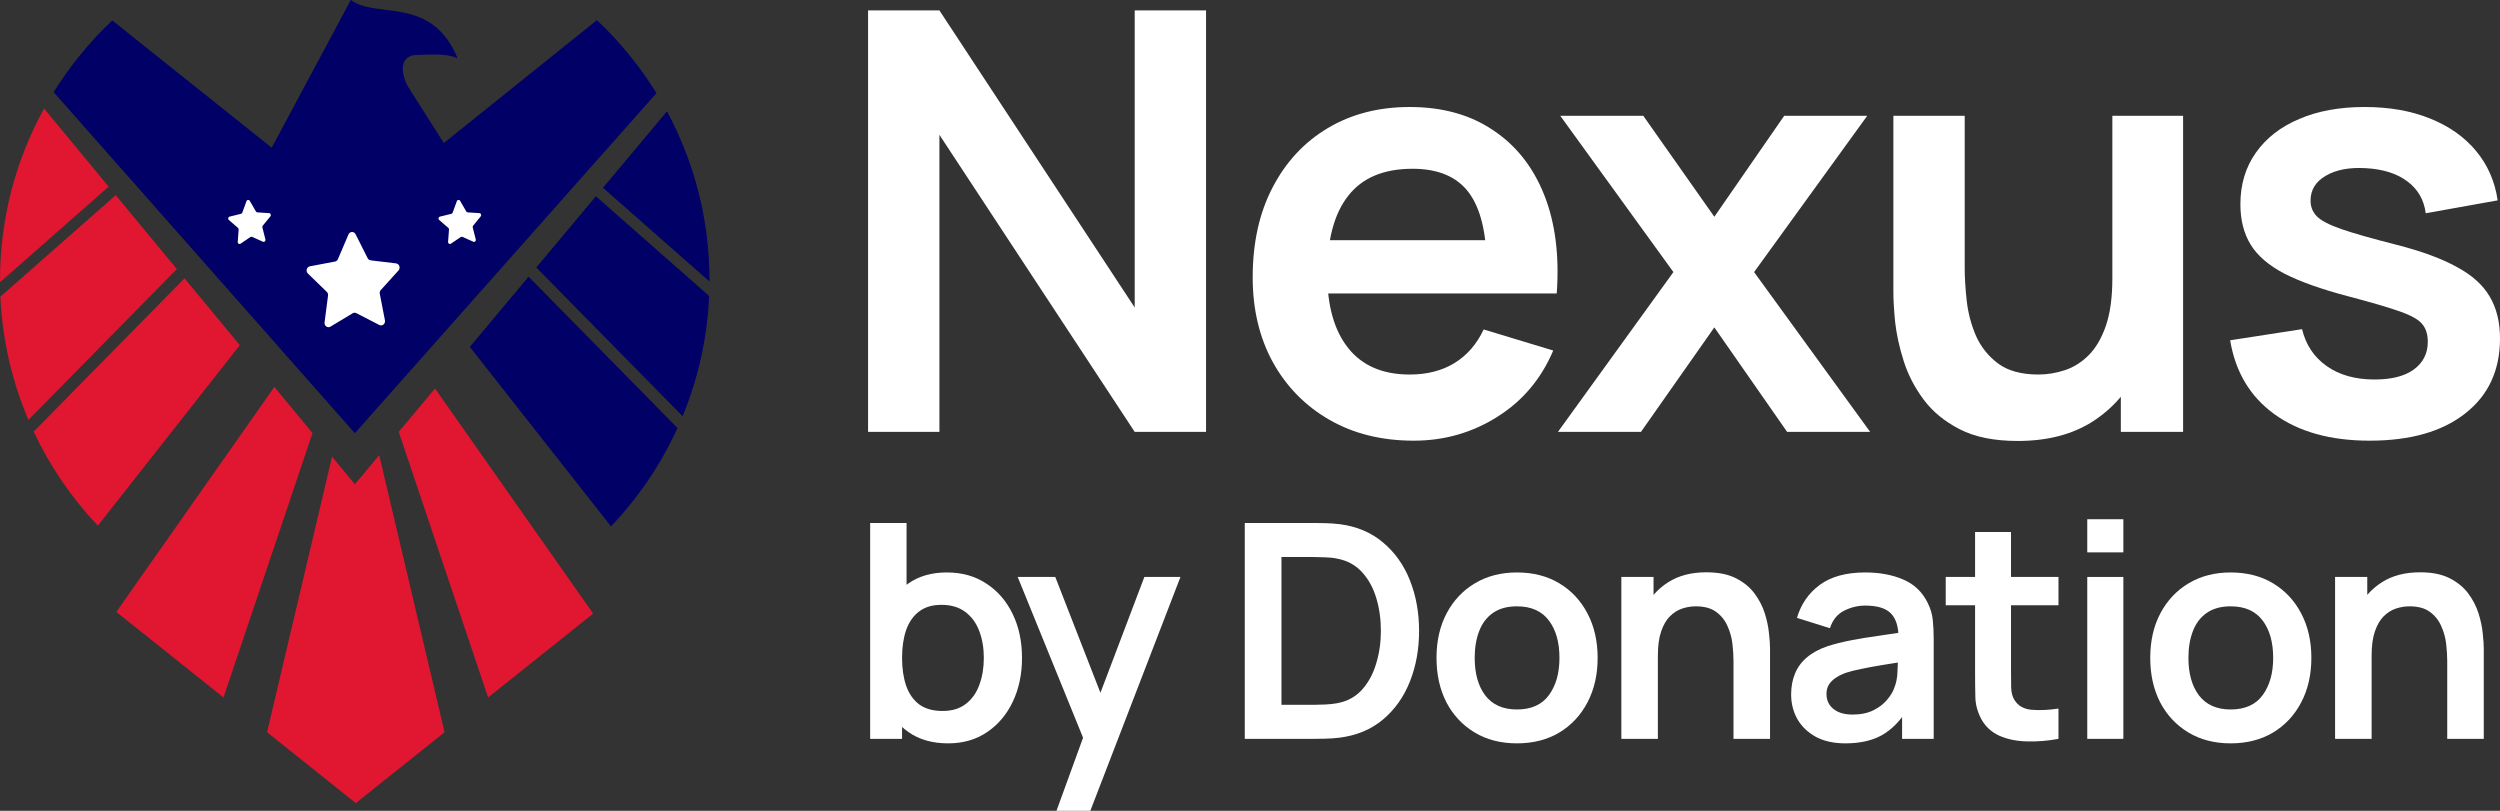 <svg width="222" height="72" viewBox="0 0 222 72" fill="none" xmlns="http://www.w3.org/2000/svg">
<rect x="0" y="0" width="222" height="72" fill="#333333" stroke="none"/>
<path fill-rule="evenodd" clip-rule="evenodd" d="M27.75 38.455L24.363 34.362L10.33 54.338L19.847 61.936L27.75 38.455ZM33.675 40.42L31.512 43.004L29.486 40.553L23.715 65.023L31.595 71.315L39.477 65.023L33.675 40.42ZM38.63 34.499L35.407 38.35L43.343 61.936L52.674 54.488L38.63 34.499Z" fill="#E11631"/>
<path fill-rule="evenodd" clip-rule="evenodd" d="M62.97 26.281C62.807 30.045 61.985 33.642 60.617 36.957L47.623 23.753L52.915 17.43L62.97 26.281ZM59.227 9.886C61.634 14.355 63.003 19.466 63.003 24.887C63.003 24.924 63.002 24.961 63.002 24.998L53.547 16.674L59.227 9.886ZM60.161 38.008L46.939 24.57L41.722 30.805L54.258 46.743C56.68 44.197 58.685 41.248 60.161 38.008Z" fill="#000066"/>
<path fill-rule="evenodd" clip-rule="evenodd" d="M0.002 25.064C0.001 25.005 0 24.946 0 24.887C0 19.364 1.422 14.166 3.913 9.638L9.649 16.573L0.002 25.064ZM2.525 37.287C1.082 33.9 0.211 30.212 0.035 26.346L10.276 17.331L15.704 23.893L2.525 37.287ZM21.296 30.652L16.385 24.716L2.992 38.327C4.441 41.415 6.372 44.233 8.688 46.681L21.296 30.652Z" fill="#E11631"/>
<path fill-rule="evenodd" clip-rule="evenodd" d="M39.411 12.702L53.005 1.79C55.038 3.703 56.82 5.883 58.295 8.273L31.512 38.469L4.765 8.182C6.221 5.839 7.974 3.699 9.969 1.817L24.128 13.115L31.152 0C33.454 1.718 38.3 -0.442 40.641 5.178C39.669 4.736 38.487 4.842 37.133 4.871C35.117 4.871 35.771 6.999 36.334 7.858L39.411 12.702Z" fill="#000066"/>
<path d="M77.085 38.352V0.926H83.42L100.762 27.306V0.926H107.097V38.352H100.762L83.42 11.972V38.352H77.085Z" fill="white"/>
<path d="M125.543 39.132C122.705 39.132 120.212 38.516 118.066 37.286C115.92 36.056 114.241 34.349 113.03 32.166C111.836 29.983 111.239 27.471 111.239 24.629C111.239 21.562 111.827 18.902 113.004 16.65C114.181 14.38 115.816 12.621 117.911 11.374C120.005 10.126 122.428 9.502 125.18 9.502C128.087 9.502 130.554 10.187 132.579 11.556C134.621 12.907 136.135 14.822 137.122 17.299C138.108 19.777 138.48 22.697 138.238 26.058H132.033V23.771C132.016 20.722 131.48 18.495 130.424 17.092C129.368 15.688 127.707 14.986 125.439 14.986C122.878 14.986 120.974 15.783 119.728 17.378C118.482 18.954 117.859 21.267 117.859 24.317C117.859 27.159 118.482 29.359 119.728 30.919C120.974 32.478 122.791 33.258 125.18 33.258C126.72 33.258 128.044 32.92 129.152 32.244C130.277 31.551 131.142 30.555 131.748 29.255L137.927 31.127C136.854 33.656 135.192 35.623 132.942 37.026C130.709 38.43 128.243 39.132 125.543 39.132ZM115.886 26.058V21.328H135.175V26.058H115.886Z" fill="white"/>
<path d="M138.344 38.352L148.598 24.161L138.551 10.282H145.924L152.233 19.249L158.437 10.282H165.81L155.763 24.161L166.07 38.352H158.697L152.233 29.073L145.717 38.352H138.344Z" fill="white"/>
<path d="M179.165 39.157C177.089 39.157 175.375 38.811 174.025 38.118C172.675 37.425 171.602 36.541 170.806 35.467C170.01 34.393 169.421 33.249 169.041 32.036C168.66 30.823 168.409 29.68 168.288 28.605C168.184 27.514 168.132 26.63 168.132 25.954V10.282H174.466V23.797C174.466 24.663 174.527 25.642 174.648 26.734C174.769 27.808 175.046 28.848 175.479 29.853C175.929 30.841 176.587 31.655 177.452 32.296C178.335 32.937 179.52 33.258 181.009 33.258C181.805 33.258 182.592 33.128 183.371 32.868C184.15 32.608 184.851 32.166 185.474 31.542C186.114 30.901 186.625 30.026 187.006 28.917C187.386 27.808 187.577 26.405 187.577 24.707L191.289 26.292C191.289 28.683 190.822 30.849 189.887 32.79C188.97 34.73 187.611 36.281 185.811 37.442C184.011 38.586 181.796 39.157 179.165 39.157ZM188.33 38.352V29.645H187.577V10.282H193.859V38.352H188.33Z" fill="white"/>
<path d="M210.421 39.132C206.96 39.132 204.147 38.352 201.984 36.792C199.821 35.233 198.505 33.041 198.038 30.217L204.424 29.229C204.753 30.615 205.48 31.707 206.605 32.504C207.73 33.301 209.149 33.7 210.863 33.7C212.368 33.7 213.528 33.405 214.341 32.816C215.172 32.209 215.588 31.386 215.588 30.347C215.588 29.706 215.432 29.195 215.12 28.813C214.826 28.415 214.168 28.034 213.147 27.67C212.126 27.306 210.56 26.847 208.448 26.292C206.095 25.669 204.225 25.001 202.841 24.291C201.456 23.563 200.461 22.706 199.855 21.718C199.249 20.73 198.947 19.535 198.947 18.131C198.947 16.381 199.405 14.856 200.322 13.557C201.24 12.257 202.521 11.261 204.165 10.568C205.809 9.858 207.747 9.502 209.98 9.502C212.161 9.502 214.091 9.84 215.769 10.516C217.465 11.192 218.833 12.153 219.871 13.401C220.91 14.649 221.55 16.113 221.792 17.793L215.406 18.937C215.25 17.741 214.705 16.797 213.77 16.104C212.853 15.411 211.624 15.021 210.084 14.934C208.613 14.848 207.427 15.073 206.527 15.61C205.627 16.13 205.177 16.866 205.177 17.819C205.177 18.357 205.359 18.816 205.722 19.197C206.086 19.578 206.813 19.959 207.903 20.34C209.011 20.722 210.655 21.189 212.836 21.744C215.068 22.316 216.851 22.974 218.184 23.719C219.534 24.447 220.503 25.322 221.091 26.344C221.697 27.366 222 28.605 222 30.061C222 32.885 220.97 35.103 218.911 36.714C216.868 38.326 214.039 39.132 210.421 39.132Z" fill="white"/>
<path d="M84.199 66.01C82.798 66.01 81.624 65.677 80.675 65.011C79.727 64.346 79.013 63.44 78.534 62.295C78.055 61.142 77.816 59.85 77.816 58.422C77.816 56.975 78.055 55.679 78.534 54.534C79.013 53.389 79.713 52.489 80.635 51.832C81.566 51.166 82.714 50.834 84.079 50.834C85.435 50.834 86.61 51.166 87.603 51.832C88.605 52.489 89.38 53.389 89.93 54.534C90.48 55.67 90.754 56.966 90.754 58.422C90.754 59.859 90.484 61.151 89.943 62.295C89.402 63.44 88.64 64.346 87.656 65.011C86.672 65.677 85.52 66.01 84.199 66.01ZM77.271 65.61V46.441H80.502V55.52H80.103V65.61H77.271ZM83.707 63.134C84.54 63.134 85.227 62.925 85.768 62.508C86.309 62.091 86.708 61.528 86.965 60.818C87.231 60.099 87.364 59.3 87.364 58.422C87.364 57.552 87.231 56.762 86.965 56.052C86.699 55.333 86.287 54.765 85.728 54.348C85.169 53.922 84.46 53.709 83.6 53.709C82.785 53.709 82.12 53.909 81.606 54.308C81.092 54.699 80.71 55.249 80.462 55.959C80.223 56.66 80.103 57.481 80.103 58.422C80.103 59.353 80.223 60.174 80.462 60.884C80.71 61.594 81.096 62.149 81.619 62.548C82.151 62.939 82.847 63.134 83.707 63.134Z" fill="white"/>
<path d="M93.815 72L96.581 64.399L96.634 66.635L90.371 51.233H93.708L98.15 62.628H97.299L101.62 51.233H104.825L96.82 72H93.815Z" fill="white"/>
<path d="M110.536 65.61V46.441H116.64C116.799 46.441 117.114 46.445 117.584 46.454C118.063 46.463 118.523 46.494 118.967 46.547C120.483 46.742 121.764 47.284 122.81 48.171C123.865 49.05 124.662 50.172 125.203 51.539C125.744 52.906 126.014 54.401 126.014 56.025C126.014 57.649 125.744 59.145 125.203 60.512C124.662 61.878 123.865 63.005 122.81 63.893C121.764 64.772 120.483 65.308 118.967 65.504C118.532 65.557 118.076 65.588 117.597 65.597C117.118 65.606 116.799 65.61 116.64 65.61H110.536ZM113.794 62.588H116.64C116.906 62.588 117.243 62.579 117.65 62.562C118.067 62.544 118.435 62.504 118.754 62.442C119.658 62.273 120.394 61.869 120.961 61.23C121.529 60.591 121.945 59.815 122.211 58.901C122.486 57.987 122.623 57.028 122.623 56.025C122.623 54.987 122.486 54.011 122.211 53.097C121.936 52.183 121.511 51.415 120.935 50.794C120.367 50.172 119.64 49.778 118.754 49.609C118.435 49.538 118.067 49.498 117.65 49.489C117.243 49.471 116.906 49.462 116.64 49.462H113.794V62.588Z" fill="white"/>
<path d="M134.702 66.01C133.266 66.01 132.012 65.686 130.939 65.038C129.867 64.39 129.033 63.498 128.439 62.362C127.854 61.217 127.562 59.904 127.562 58.422C127.562 56.913 127.863 55.59 128.466 54.455C129.069 53.319 129.907 52.431 130.979 51.792C132.052 51.153 133.293 50.834 134.702 50.834C136.147 50.834 137.406 51.157 138.479 51.805C139.551 52.453 140.385 53.35 140.979 54.494C141.573 55.63 141.87 56.94 141.87 58.422C141.87 59.913 141.568 61.23 140.965 62.375C140.371 63.511 139.538 64.403 138.466 65.051C137.393 65.69 136.139 66.01 134.702 66.01ZM134.702 63.001C135.979 63.001 136.928 62.575 137.548 61.723C138.169 60.871 138.479 59.77 138.479 58.422C138.479 57.028 138.164 55.919 137.535 55.093C136.905 54.259 135.961 53.842 134.702 53.842C133.843 53.842 133.133 54.037 132.575 54.428C132.025 54.809 131.618 55.346 131.352 56.039C131.086 56.722 130.953 57.516 130.953 58.422C130.953 59.815 131.267 60.929 131.897 61.763C132.535 62.588 133.47 63.001 134.702 63.001Z" fill="white"/>
<path d="M153.934 65.61V58.688C153.934 58.235 153.903 57.734 153.841 57.184C153.779 56.633 153.633 56.105 153.403 55.599C153.181 55.085 152.844 54.663 152.392 54.335C151.949 54.006 151.346 53.842 150.584 53.842C150.176 53.842 149.772 53.909 149.374 54.042C148.975 54.175 148.611 54.406 148.283 54.734C147.964 55.054 147.707 55.497 147.512 56.065C147.317 56.624 147.219 57.343 147.219 58.222L145.318 57.41C145.318 56.185 145.553 55.076 146.023 54.082C146.501 53.088 147.202 52.298 148.124 51.712C149.046 51.118 150.18 50.82 151.528 50.82C152.591 50.82 153.469 50.998 154.161 51.353C154.852 51.708 155.402 52.16 155.809 52.711C156.217 53.261 156.519 53.847 156.714 54.468C156.909 55.089 157.033 55.679 157.086 56.238C157.148 56.789 157.179 57.237 157.179 57.583V65.61H153.934ZM143.975 65.61V51.233H146.834V55.693H147.219V65.61H143.975Z" fill="white"/>
<path d="M163.867 66.01C162.83 66.01 161.952 65.814 161.234 65.424C160.516 65.024 159.971 64.496 159.598 63.84C159.235 63.183 159.053 62.46 159.053 61.67C159.053 60.977 159.169 60.356 159.399 59.806C159.629 59.247 159.984 58.768 160.463 58.368C160.941 57.96 161.562 57.627 162.324 57.37C162.901 57.184 163.574 57.015 164.346 56.864C165.126 56.713 165.968 56.576 166.872 56.451C167.785 56.318 168.738 56.176 169.731 56.025L168.587 56.678C168.596 55.684 168.375 54.952 167.922 54.481C167.47 54.011 166.708 53.776 165.635 53.776C164.988 53.776 164.363 53.926 163.76 54.228C163.158 54.53 162.737 55.049 162.497 55.786L159.572 54.867C159.926 53.651 160.6 52.675 161.593 51.938C162.595 51.202 163.942 50.834 165.635 50.834C166.912 50.834 168.033 51.042 169 51.459C169.975 51.876 170.697 52.56 171.167 53.509C171.424 54.015 171.579 54.534 171.632 55.067C171.686 55.59 171.712 56.163 171.712 56.784V65.61H168.906V62.495L169.372 63.001C168.725 64.039 167.967 64.802 167.098 65.291C166.238 65.77 165.161 66.01 163.867 66.01ZM164.505 63.454C165.232 63.454 165.853 63.325 166.367 63.068C166.881 62.81 167.289 62.495 167.59 62.122C167.9 61.75 168.109 61.399 168.215 61.071C168.383 60.662 168.477 60.197 168.494 59.673C168.521 59.14 168.534 58.71 168.534 58.382L169.518 58.675C168.552 58.825 167.723 58.959 167.032 59.074C166.34 59.189 165.746 59.3 165.25 59.407C164.753 59.504 164.315 59.615 163.933 59.739C163.561 59.873 163.246 60.028 162.989 60.205C162.732 60.383 162.533 60.587 162.391 60.818C162.258 61.048 162.191 61.319 162.191 61.63C162.191 61.985 162.28 62.3 162.457 62.575C162.635 62.841 162.892 63.054 163.229 63.214C163.574 63.374 164 63.454 164.505 63.454Z" fill="white"/>
<path d="M182.793 65.61C181.845 65.788 180.914 65.863 180.001 65.836C179.097 65.819 178.286 65.654 177.567 65.344C176.849 65.024 176.304 64.523 175.932 63.84C175.604 63.218 175.431 62.584 175.413 61.936C175.396 61.288 175.387 60.556 175.387 59.739V47.239H178.578V59.553C178.578 60.13 178.582 60.636 178.591 61.071C178.609 61.505 178.702 61.861 178.871 62.136C179.19 62.668 179.699 62.965 180.4 63.028C181.1 63.09 181.898 63.054 182.793 62.921V65.61ZM172.781 53.749V51.233H182.793V53.749H172.781Z" fill="white"/>
<path d="M185.349 49.05V46.108H188.554V49.05H185.349ZM185.349 65.61V51.233H188.554V65.61H185.349Z" fill="white"/>
<path d="M198.082 66.01C196.646 66.01 195.392 65.686 194.319 65.038C193.246 64.39 192.413 63.498 191.819 62.362C191.234 61.217 190.942 59.904 190.942 58.422C190.942 56.913 191.243 55.59 191.846 54.455C192.449 53.319 193.286 52.431 194.359 51.792C195.432 51.153 196.673 50.834 198.082 50.834C199.527 50.834 200.786 51.157 201.858 51.805C202.931 52.453 203.764 53.35 204.358 54.494C204.952 55.63 205.249 56.94 205.249 58.422C205.249 59.913 204.948 61.23 204.345 62.375C203.751 63.511 202.918 64.403 201.845 65.051C200.773 65.69 199.518 66.01 198.082 66.01ZM198.082 63.001C199.359 63.001 200.307 62.575 200.928 61.723C201.548 60.871 201.858 59.77 201.858 58.422C201.858 57.028 201.544 55.919 200.914 55.093C200.285 54.259 199.341 53.842 198.082 53.842C197.222 53.842 196.513 54.037 195.955 54.428C195.405 54.809 194.997 55.346 194.731 56.039C194.465 56.722 194.332 57.516 194.332 58.422C194.332 59.815 194.647 60.929 195.276 61.763C195.915 62.588 196.85 63.001 198.082 63.001Z" fill="white"/>
<path d="M217.314 65.61V58.688C217.314 58.235 217.283 57.734 217.221 57.184C217.159 56.633 217.013 56.105 216.782 55.599C216.561 55.085 216.224 54.663 215.772 54.335C215.328 54.006 214.726 53.842 213.963 53.842C213.555 53.842 213.152 53.909 212.753 54.042C212.354 54.175 211.991 54.406 211.663 54.734C211.344 55.054 211.087 55.497 210.892 56.065C210.697 56.624 210.599 57.343 210.599 58.222L208.698 57.41C208.698 56.185 208.932 55.076 209.402 54.082C209.881 53.088 210.581 52.298 211.503 51.712C212.425 51.118 213.56 50.82 214.907 50.82C215.971 50.82 216.849 50.998 217.54 51.353C218.232 51.708 218.781 52.16 219.189 52.711C219.597 53.261 219.898 53.847 220.093 54.468C220.288 55.089 220.412 55.679 220.466 56.238C220.528 56.789 220.559 57.237 220.559 57.583V65.61H217.314ZM207.355 65.61V51.233H210.213V55.693H210.599V65.61H207.355Z" fill="white"/>
<path d="M22.179 17.832L22.724 18.776C22.752 18.825 22.8 18.855 22.854 18.859L23.896 18.926C24.03 18.935 24.098 19.102 24.011 19.209L23.333 20.042C23.298 20.084 23.286 20.142 23.3 20.197L23.569 21.264C23.604 21.401 23.475 21.52 23.35 21.465L22.386 21.035C22.337 21.013 22.28 21.018 22.236 21.048L21.36 21.641C21.247 21.717 21.1 21.623 21.11 21.481L21.192 20.384C21.196 20.327 21.174 20.272 21.133 20.236L20.323 19.536C20.218 19.445 20.256 19.269 20.387 19.236L21.402 18.988C21.453 18.975 21.496 18.936 21.515 18.883L21.889 17.858C21.938 17.726 22.108 17.71 22.179 17.832Z" fill="white"/>
<path d="M40.858 17.832L41.403 18.776C41.431 18.825 41.48 18.855 41.533 18.859L42.575 18.926C42.709 18.935 42.777 19.102 42.69 19.209L42.012 20.042C41.978 20.084 41.965 20.142 41.979 20.197L42.249 21.264C42.283 21.401 42.154 21.52 42.029 21.465L41.065 21.035C41.016 21.013 40.96 21.018 40.915 21.048L40.04 21.641C39.927 21.717 39.779 21.623 39.789 21.481L39.872 20.384C39.876 20.327 39.853 20.272 39.812 20.236L39.002 19.536C38.897 19.445 38.935 19.269 39.066 19.236L40.081 18.988C40.133 18.975 40.175 18.936 40.194 18.883L40.569 17.858C40.617 17.726 40.788 17.71 40.858 17.832Z" fill="white"/>
<path d="M31.575 20.798L32.645 22.922C32.7 23.03 32.801 23.104 32.917 23.118L35.17 23.388C35.461 23.422 35.588 23.796 35.386 24.019L33.816 25.754C33.736 25.842 33.702 25.968 33.725 26.088L34.183 28.447C34.242 28.751 33.948 28.994 33.684 28.859L31.643 27.808C31.539 27.754 31.416 27.758 31.315 27.819L29.345 29.006C29.09 29.16 28.781 28.936 28.821 28.629L29.13 26.245C29.145 26.123 29.103 26 29.018 25.917L27.343 24.293C27.127 24.084 27.23 23.703 27.518 23.648L29.75 23.226C29.864 23.204 29.961 23.123 30.009 23.012L30.943 20.82C31.064 20.538 31.437 20.525 31.576 20.799L31.575 20.798Z" fill="white"/>
</svg>

